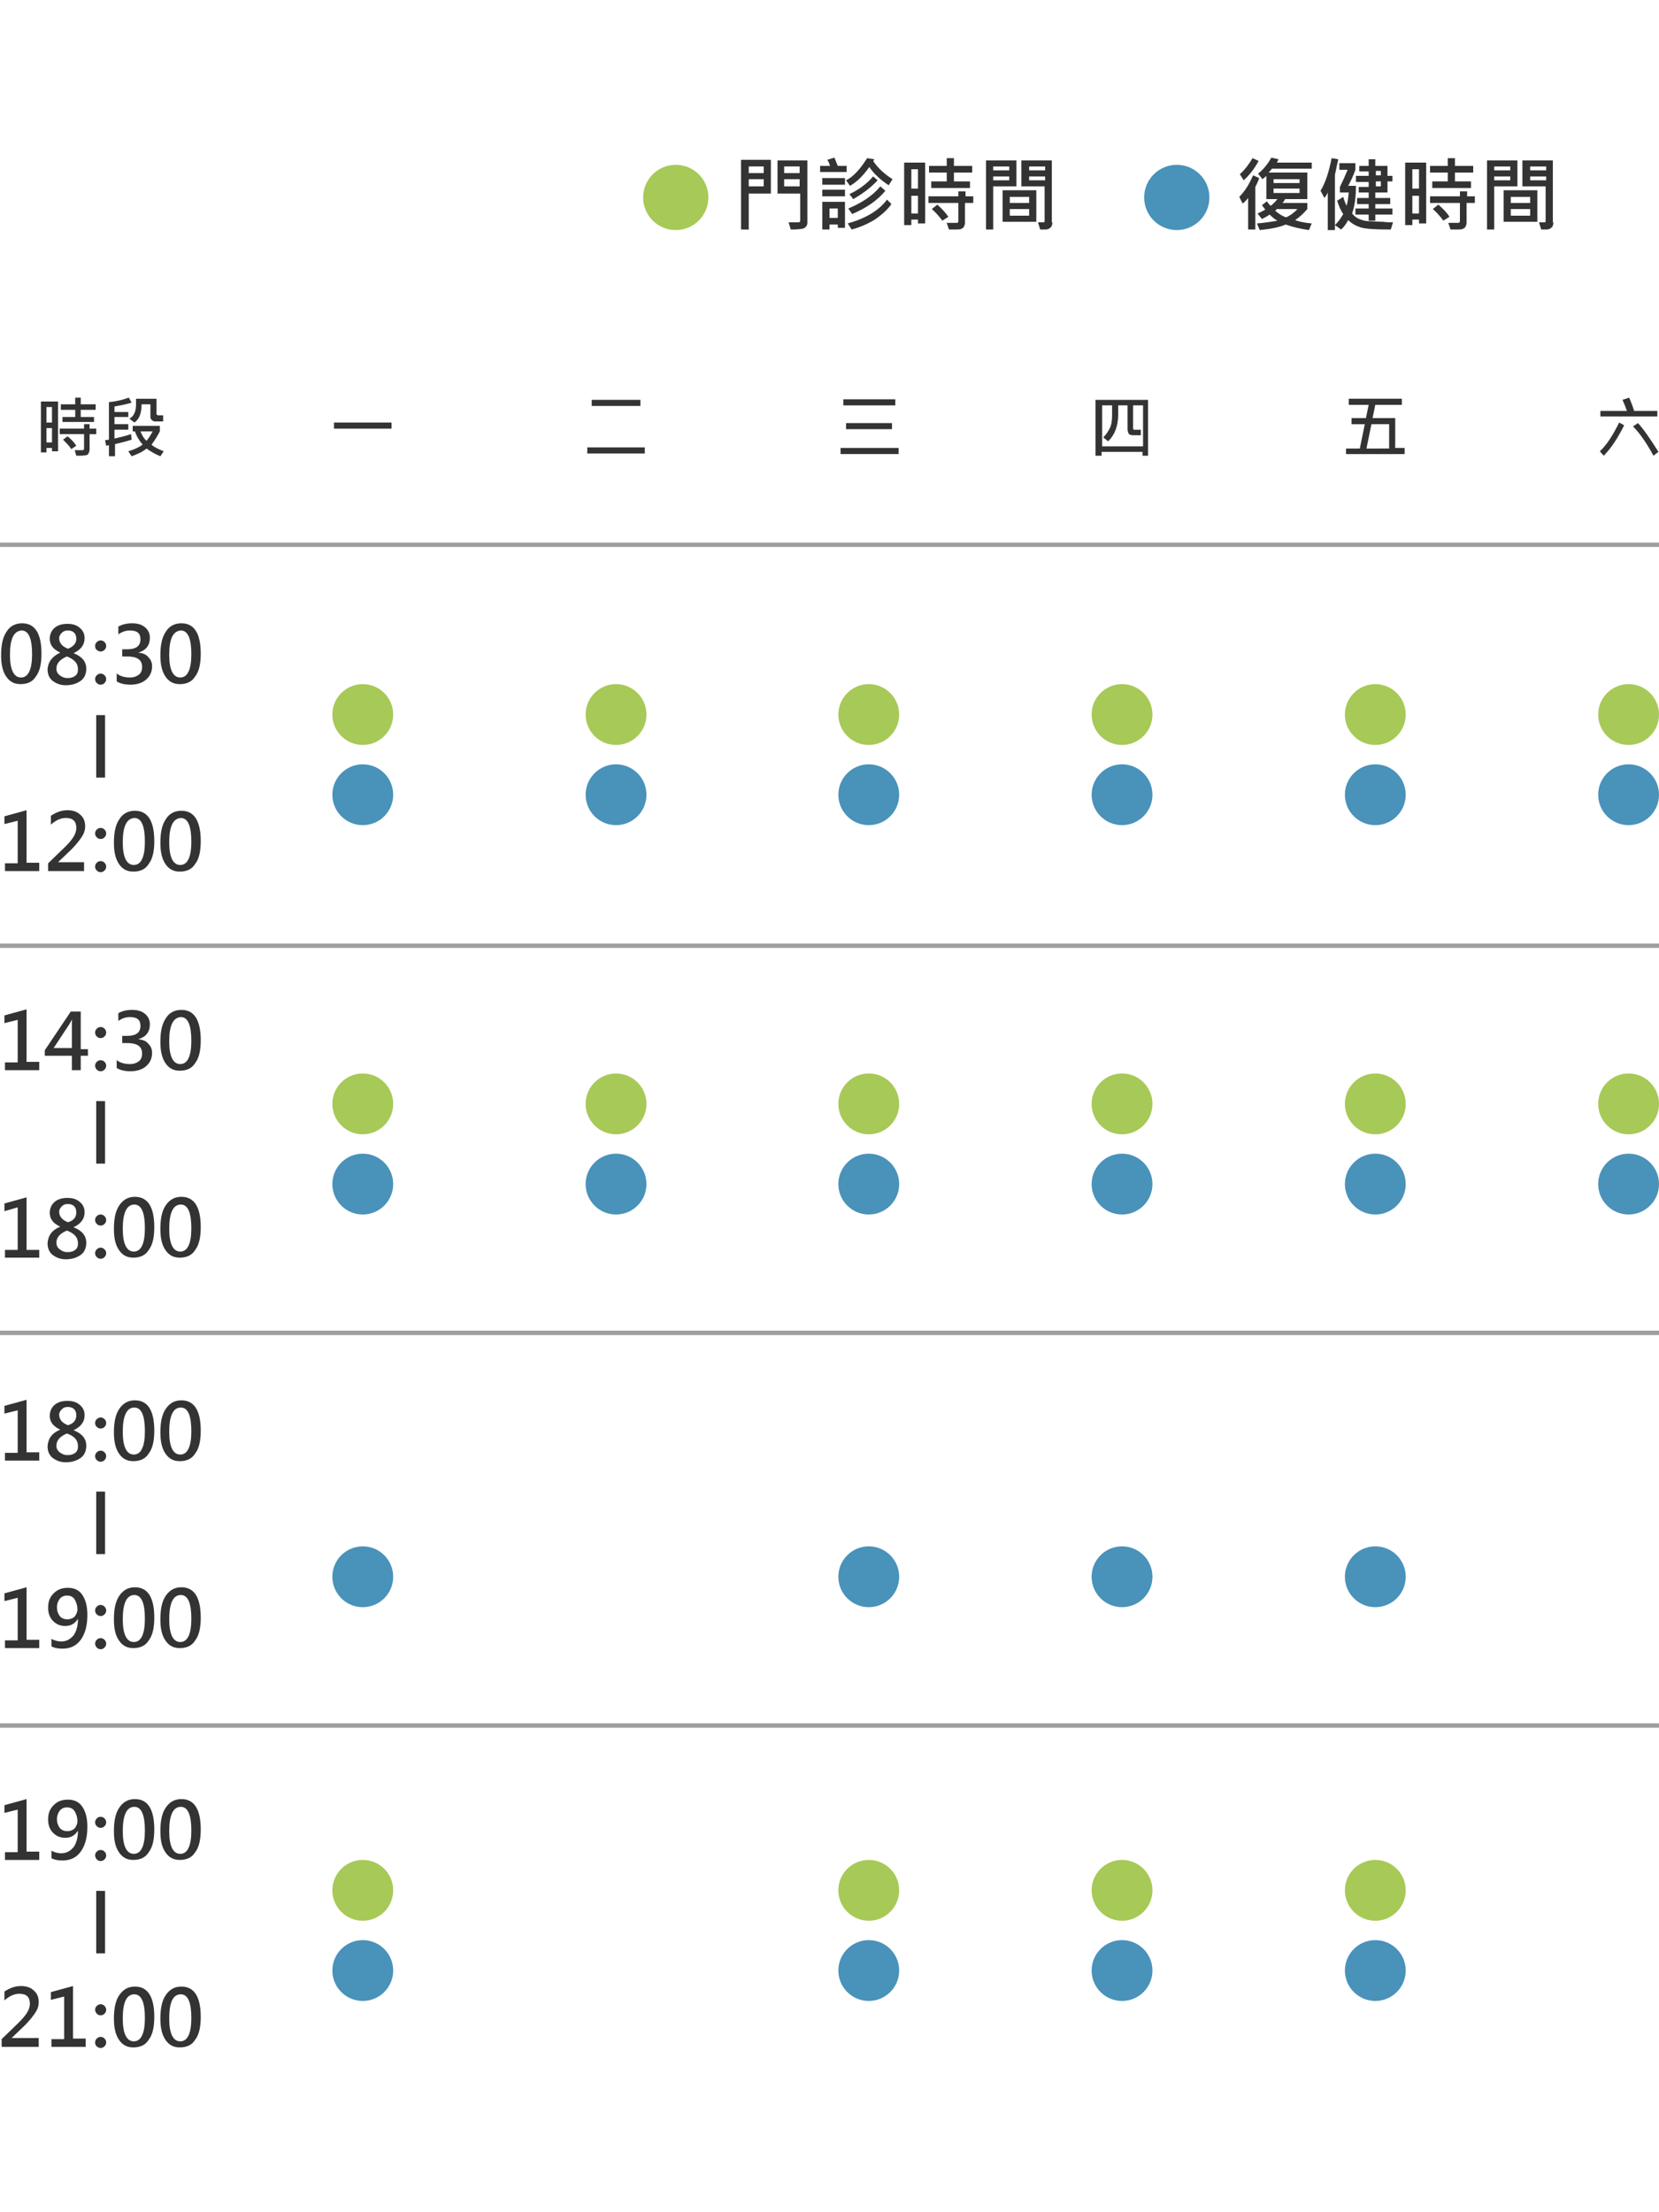 <?xml version="1.0" encoding="utf-8"?>
<!-- Generator: Adobe Illustrator 18.0.0, SVG Export Plug-In . SVG Version: 6.00 Build 0)  -->
<!DOCTYPE svg PUBLIC "-//W3C//DTD SVG 1.1//EN" "http://www.w3.org/Graphics/SVG/1.1/DTD/svg11.dtd">
<svg version="1.1" id="圖層_1" xmlns="http://www.w3.org/2000/svg" xmlns:xlink="http://www.w3.org/1999/xlink" x="0px" y="0px"
	 viewBox="0 0 300 400" enable-background="new 0 0 300 400" xml:space="preserve">
<g>
	
		<line fill="none" stroke="#9E9E9F" stroke-width="0.798" stroke-linecap="round" stroke-linejoin="round" stroke-miterlimit="10" x1="0.1" y1="98.5" x2="299.9" y2="98.5"/>
	
		<line fill="none" stroke="#9E9E9F" stroke-width="0.798" stroke-linecap="round" stroke-linejoin="round" stroke-miterlimit="10" x1="0.1" y1="171" x2="299.9" y2="171"/>
	
		<line fill="none" stroke="#9E9E9F" stroke-width="0.798" stroke-linecap="round" stroke-linejoin="round" stroke-miterlimit="10" x1="0.1" y1="241" x2="299.9" y2="241"/>
	
		<line fill="none" stroke="#9E9E9F" stroke-width="0.798" stroke-linecap="round" stroke-linejoin="round" stroke-miterlimit="10" x1="0.1" y1="312" x2="299.9" y2="312"/>
</g>
<g>
	<g>
		<circle fill="#4992BA" cx="212.8" cy="35.7" r="5.9"/>
		<g>
			<path fill="#333333" d="M227.7,32.2c-0.1,0.3-0.2,0.6-0.4,1l-0.3,0.6v7.7h-1.3v-5.7c-0.4,0.5-0.7,0.8-1,1l-0.6-1.2
				c1-1,1.8-2.3,2.5-3.9L227.7,32.2z M227.6,29.1c-0.8,1.5-1.8,2.7-2.7,3.5l-0.7-1.1c1-0.9,1.7-1.9,2.3-2.9L227.6,29.1z M237.2,40.4
				l-0.5,1.2c-1.4-0.2-2.8-0.5-4.2-1c-1.2,0.5-2.7,0.8-4.7,1l-0.5-1.2c1.3-0.1,2.6-0.3,3.7-0.5c-0.6-0.3-1-0.7-1.4-1.1
				c-0.6,0.4-1,0.6-1.4,0.8l-0.8-1c0.5-0.2,0.9-0.4,1.4-0.7c-0.2-0.3-0.4-0.5-0.6-0.8l0.9-0.7c0.2,0.3,0.4,0.6,0.7,0.8
				c0.4-0.3,0.8-0.7,1.2-1.2H229v-4.2c-0.3,0.3-0.6,0.5-0.7,0.6l-0.8-1c1-0.8,1.8-1.8,2.4-2.9l1.3,0.3c-0.1,0.2-0.2,0.4-0.3,0.6h6.3
				v1.1H230c-0.2,0.3-0.4,0.5-0.6,0.7h7V36h-4c-0.1,0.2-0.3,0.5-0.5,0.7h4.5v1.1c-0.6,0.7-1.3,1.4-2.2,2
				C235,40.1,236,40.3,237.2,40.4z M235,33.1v-0.7h-4.7v0.7H235z M235,34.9v-0.8h-4.7v0.8H235z M234.6,37.8h-3.7
				c-0.1,0.1-0.2,0.2-0.3,0.3c0.7,0.6,1.3,1,2,1.2C233.4,38.9,234.1,38.4,234.6,37.8z"/>
			<path fill="#333333" d="M242,28.8c-0.1,0.6-0.3,1.2-0.4,1.9l-0.2,0.9v10h-1.3v-6.8c-0.1,0.3-0.3,0.6-0.6,1l-0.7-1.3
				c0.9-1.5,1.5-3.4,2-5.9L242,28.8z M251.9,40.2l-0.4,1.3c-2.8,0-4.6-0.1-5.5-0.4s-1.6-0.7-2.2-1.3c-0.4,0.7-0.8,1.3-1.3,1.7
				l-1.1-0.8c0.7-0.7,1.1-1.3,1.5-2c-0.5-0.7-0.8-1.5-1.1-2.4l1.1-0.7c0.2,0.7,0.4,1.2,0.6,1.6c0.2-0.6,0.3-1.4,0.4-2.4h-1.6v-1
				c0.4-0.8,0.9-1.9,1.4-3.1h-1.5v-1.2h2.9v1.2c-0.3,0.8-0.7,1.8-1.3,2.9h1.4c0,1.9-0.2,3.6-0.7,5c0.4,0.5,0.8,0.8,1.3,1
				c0.5,0.2,1.1,0.4,1.8,0.4c0.7,0,1.5,0.1,2.5,0.1C250.7,40.2,251.3,40.2,251.9,40.2z M251.8,32.8h-0.9v2h-2.2v1h2.7v1.1h-2.7v0.8
				h3.1v1.1h-3.1v1.1h-1.2v-1.1h-2.4v-1.1h2.4v-0.8h-2.1v-1.1h2.1v-1h-1.8v-1h1.8v-0.9h-2.3v-1.1h2.3v-0.8h-1.7v-1h1.7v-1.2h1.2v1.2
				h2.2v1.8h0.9V32.8z M249.7,31.7v-0.8h-0.9v0.8H249.7z M249.7,33.7v-0.9h-0.9v0.9H249.7z"/>
			<path fill="#333333" d="M257.9,40.4h-1.3v-0.7h-1.2v1h-1.3V29.4h3.8V40.4z M256.6,34.1v-3.5l-1.2,0v3.5L256.6,34.1z M256.6,38.6
				v-3.2h-1.2v3.2H256.6z M266.6,36.7h-1.4v3.5c0,0.4-0.1,0.6-0.2,0.8c-0.1,0.2-0.3,0.3-0.5,0.4c-0.2,0.1-0.7,0.1-1.3,0.1
				c-0.3,0-0.6,0-0.9,0l-0.4-1.2c0.7,0,1.3,0,1.8,0c0.2,0,0.3-0.1,0.3-0.4v-3.2h-5.4v-1.2h5.4v-0.9h1.3v0.9h1.4V36.7z M266.4,31.2
				h-3.3v1.6h2.9V34h-7v-1.2h2.8v-1.6h-3.2v-1.2h3.2v-1.4h1.3v1.4h3.3V31.2z M262.1,39.2l-1.1,0.7c-0.5-0.7-1.1-1.4-1.9-2.1l1-0.8
				C261,37.8,261.7,38.5,262.1,39.2z"/>
			<path fill="#333333" d="M274.4,33.7h-4.2v7.8h-1.3V29h5.5V33.7z M273.1,30.8v-0.7h-2.9v0.7H273.1z M273.1,32.6v-0.7h-2.9v0.7
				H273.1z M278,40.1h-6.1v-5.7h6.1V40.1z M276.7,36.7v-1.1h-3.5v1.1H276.7z M276.7,39v-1.2h-3.5V39H276.7z M280.9,40.2
				c0,0.4-0.1,0.8-0.4,1c-0.2,0.2-0.5,0.3-0.9,0.3c-0.4,0-0.7,0-0.9,0l-0.4-1.3c0.3,0,0.6,0,0.7,0c0.2,0,0.4,0,0.4,0
				s0.1-0.1,0.1-0.2v-6.3h-4.2V29h5.5V40.2z M279.6,30.8v-0.7h-2.9v0.7H279.6z M279.6,32.6v-0.7h-2.9v0.7H279.6z"/>
		</g>
	</g>
	<g>
		<circle fill="#A7C957" cx="122.2" cy="35.7" r="5.9"/>
		<g>
			<path fill="#333333" d="M139.4,35h-4v6.5H134V28.9h5.4V35z M138.1,31.3v-1.2h-2.7v1.2H138.1z M138.1,33.7v-1.3h-2.7v1.3H138.1z
				 M146,40.3c0,0.4-0.2,0.7-0.5,0.9s-1.1,0.3-2.5,0.3l-0.4-1.3c1,0,1.6,0,1.8,0c0.2,0,0.3-0.1,0.3-0.3V35h-4.1v-6h5.4V40.3z
				 M144.6,31.3v-1.2h-2.8v1.2H144.6z M144.6,33.7v-1.3h-2.8v1.3H144.6z"/>
			<path fill="#333333" d="M153.1,31.1h-4.8V30h1.8c-0.1-0.3-0.2-0.7-0.5-1.1l1.3-0.4c0.1,0.3,0.3,0.8,0.6,1.5h1.6V31.1z
				 M152.8,33.4h-4.1v-1.2h4.1V33.4z M152.8,35.5h-4.1v-1.2h4.1V35.5z M152.8,41.2h-1.3v-0.6H150l0,0.9h-1.3v-5h4.1V41.2z
				 M151.5,39.4v-1.7H150l0,1.7H151.5z M161.4,32.4l-0.7,1.1c-1.5-1-2.7-2.1-3.5-3.3c-1.2,1.7-2.4,2.8-3.5,3.4l-0.7-1
				c1.4-0.7,2.6-2.1,3.8-4l1.3,0.2c0,0.1-0.1,0.2-0.2,0.3C158.6,30.2,159.8,31.4,161.4,32.4z M161.2,36.9c-0.7,1-1.7,1.9-3,2.8
				c-1.3,0.8-2.7,1.4-4.2,1.8l-0.7-1.1c3.2-0.9,5.6-2.3,7.1-4.3L161.2,36.9z M160.1,34.5c-1.4,1.7-3.4,3.1-6,4.2l-0.7-1
				c2.4-1,4.4-2.3,5.8-4L160.1,34.5z M158.7,32.6c-1.1,1.2-2.5,2.3-4.4,3.4l-0.7-0.9c1.5-0.7,3-1.7,4.3-3.2L158.7,32.6z"/>
			<path fill="#333333" d="M167.3,40.4H166v-0.7h-1.2v1h-1.3V29.4h3.8V40.4z M166,34.1v-3.5l-1.2,0v3.5L166,34.1z M166,38.6v-3.2
				h-1.2v3.2H166z M175.9,36.7h-1.4v3.5c0,0.4-0.1,0.6-0.2,0.8c-0.1,0.2-0.3,0.3-0.5,0.4c-0.2,0.1-0.7,0.1-1.3,0.1
				c-0.3,0-0.6,0-0.9,0l-0.4-1.2c0.7,0,1.3,0,1.8,0c0.2,0,0.3-0.1,0.3-0.4v-3.2h-5.4v-1.2h5.4v-0.9h1.3v0.9h1.4V36.7z M175.8,31.2
				h-3.3v1.6h2.9V34h-7v-1.2h2.8v-1.6H168v-1.2h3.2v-1.4h1.3v1.4h3.3V31.2z M171.5,39.2l-1.1,0.7c-0.5-0.7-1.1-1.4-1.9-2.1l1-0.8
				C170.4,37.8,171,38.5,171.5,39.2z"/>
			<path fill="#333333" d="M183.8,33.7h-4.2v7.8h-1.3V29h5.5V33.7z M182.5,30.8v-0.7h-2.9v0.7H182.5z M182.5,32.6v-0.7h-2.9v0.7
				H182.5z M187.4,40.1h-6.1v-5.7h6.1V40.1z M186.1,36.7v-1.1h-3.5v1.1H186.1z M186.1,39v-1.2h-3.5V39H186.1z M190.3,40.2
				c0,0.4-0.1,0.8-0.4,1c-0.2,0.2-0.5,0.3-0.9,0.3c-0.4,0-0.7,0-0.9,0l-0.4-1.3c0.3,0,0.6,0,0.7,0c0.2,0,0.4,0,0.4,0
				s0.1-0.1,0.1-0.2v-6.3h-4.2V29h5.5V40.2z M189,30.8v-0.7h-2.9v0.7H189z M189,32.6v-0.7h-2.9v0.7H189z"/>
		</g>
	</g>
</g>
<g>
	<g>
		<path fill="#333333" d="M116.6,82h-10.4v-1.1h10.4V82z M115.8,73.4H107v-1.1h8.8V73.4z"/>
	</g>
	<g>
		<circle fill="#A7C957" cx="111.4" cy="129.2" r="5.5"/>
		<circle fill="#4992BA" cx="111.4" cy="143.7" r="5.5"/>
	</g>
	<g>
		<circle fill="#A7C957" cx="111.4" cy="199.6" r="5.5"/>
		<circle fill="#4992BA" cx="111.4" cy="214.1" r="5.5"/>
	</g>
	<g>
		<path fill="#333333" d="M293.7,76.9c-1.2,2.4-2.4,4.2-3.7,5.5l-0.7-0.8c1.2-1.1,2.3-2.8,3.5-5.2L293.7,76.9z M299.7,75.3h-10.3v-1
			h4.8c-0.2-0.6-0.5-1.3-0.8-2l1.2-0.4c0.4,0.9,0.7,1.7,0.9,2.4h4.2V75.3z M299.9,81.7l-0.9,0.7c-1.2-2.2-2.4-4-3.7-5.3l0.9-0.6
			C297.3,77.7,298.5,79.5,299.9,81.7z"/>
	</g>
	<g>
		<circle fill="#A7C957" cx="294.5" cy="129.2" r="5.5"/>
		<circle fill="#4992BA" cx="294.5" cy="143.7" r="5.5"/>
	</g>
	<g>
		<circle fill="#A7C957" cx="294.5" cy="199.6" r="5.5"/>
		<circle fill="#4992BA" cx="294.5" cy="214.1" r="5.5"/>
	</g>
	<g>
		<path fill="#333333" d="M70.8,77.5H60.4v-1.1h10.4V77.5z"/>
	</g>
	<g>
		<circle fill="#A7C957" cx="65.6" cy="129.2" r="5.5"/>
		<circle fill="#4992BA" cx="65.6" cy="143.7" r="5.5"/>
	</g>
	<g>
		<circle fill="#A7C957" cx="65.6" cy="199.6" r="5.5"/>
		<circle fill="#4992BA" cx="65.6" cy="214.1" r="5.5"/>
	</g>
	<g>
		<circle fill="#4992BA" cx="65.6" cy="285.1" r="5.5"/>
	</g>
	<g>
		<circle fill="#A7C957" cx="65.6" cy="341.8" r="5.5"/>
		<circle fill="#4992BA" cx="65.6" cy="356.3" r="5.5"/>
	</g>
	<g>
		<path fill="#333333" d="M162.4,82.1H152V81h10.5V82.1z M161.9,73.3h-9.4v-1.1h9.4V73.3z M161.3,77.6H153v-1.1h8.3V77.6z"/>
	</g>
	<g>
		<circle fill="#A7C957" cx="157.1" cy="129.2" r="5.5"/>
		<circle fill="#4992BA" cx="157.1" cy="143.7" r="5.5"/>
	</g>
	<g>
		<circle fill="#A7C957" cx="157.1" cy="199.6" r="5.5"/>
		<circle fill="#4992BA" cx="157.1" cy="214.1" r="5.5"/>
	</g>
	<g>
		<circle fill="#4992BA" cx="157.1" cy="285.1" r="5.5"/>
	</g>
	<g>
		<circle fill="#A7C957" cx="157.1" cy="341.8" r="5.5"/>
		<circle fill="#4992BA" cx="157.1" cy="356.3" r="5.5"/>
	</g>
	<g>
		<path fill="#333333" d="M207.7,82.4h-1.1v-0.7h-7.4v0.7h-1.1V72.3h9.5V82.4z M206.7,80.7v-7.4h-1.8v4.2c0,0.1,0.1,0.2,0.2,0.2h1.2
			v1H205c-0.5,0-0.8-0.1-0.9-0.3s-0.2-0.5-0.2-0.8v-4.3h-1.7V75c0,2-0.6,3.6-1.8,4.8l-0.9-0.7c0.5-0.5,0.9-1.1,1.2-1.7
			s0.4-1.4,0.4-2.4v-1.7h-1.8v7.4H206.7z"/>
	</g>
	<g>
		<circle fill="#A7C957" cx="202.9" cy="129.2" r="5.5"/>
		<circle fill="#4992BA" cx="202.9" cy="143.7" r="5.5"/>
	</g>
	<g>
		<circle fill="#A7C957" cx="202.9" cy="199.6" r="5.5"/>
		<circle fill="#4992BA" cx="202.9" cy="214.1" r="5.5"/>
	</g>
	<g>
		<circle fill="#4992BA" cx="202.9" cy="285.1" r="5.5"/>
	</g>
	<g>
		<circle fill="#A7C957" cx="202.9" cy="341.8" r="5.5"/>
		<circle fill="#4992BA" cx="202.9" cy="356.3" r="5.5"/>
	</g>
	<g>
		<path fill="#333333" d="M253.9,82.1h-10.5v-1h2.5l0.9-4.4h-2.4v-1.1h2.6l0.5-2.4h-3.6v-1.1h9.6v1.1h-4.8l-0.5,2.4h4.1v5.4h1.7
			V82.1z M251.2,81.1v-4.4H248l-0.9,4.4H251.2z"/>
	</g>
	<g>
		<circle fill="#A7C957" cx="248.7" cy="129.2" r="5.5"/>
		<circle fill="#4992BA" cx="248.7" cy="143.7" r="5.5"/>
	</g>
	<g>
		<circle fill="#A7C957" cx="248.7" cy="199.6" r="5.5"/>
		<circle fill="#4992BA" cx="248.7" cy="214.1" r="5.5"/>
	</g>
	<g>
		<circle fill="#4992BA" cx="248.7" cy="285.1" r="5.5"/>
	</g>
	<g>
		<circle fill="#A7C957" cx="248.7" cy="341.8" r="5.5"/>
		<circle fill="#4992BA" cx="248.7" cy="356.3" r="5.5"/>
	</g>
	<g>
		<g>
			<path fill="#333333" d="M10.4,81.6h-1V81h-1v0.8h-1v-9.2h3.1V81.6z M9.4,76.4v-2.8l-1,0v2.8L9.4,76.4z M9.4,80v-2.6h-1V80H9.4z
				 M17.4,78.5h-1.2v2.8c0,0.3-0.1,0.5-0.2,0.7s-0.3,0.3-0.4,0.3s-0.5,0.1-1.1,0.1c-0.3,0-0.5,0-0.7,0l-0.3-1c0.6,0,1,0,1.4,0
				c0.2,0,0.3-0.1,0.3-0.3v-2.6h-4.4v-1h4.4v-0.8h1v0.8h1.2V78.5z M17.3,74.1h-2.7v1.3H17v0.9h-5.7v-0.9h2.3v-1.3H11v-1h2.6v-1.2h1
				v1.2h2.7V74.1z M13.8,80.6l-0.9,0.6c-0.4-0.6-0.9-1.1-1.5-1.7l0.8-0.6C12.9,79.4,13.4,80,13.8,80.6z"/>
			<path fill="#333333" d="M23.8,72.8c-0.9,0.3-2,0.5-3.1,0.7v1h2.5l0,0.9h-2.5v1.3h2.5v1h-2.5v1.6c0.8-0.2,1.8-0.4,3-0.8l0.1,1
				c-1.2,0.4-2.2,0.6-3,0.8v2.2h-1.1v-2l-0.5,0.1l-0.2-1l0.7-0.1v-6.8c1.3-0.1,2.5-0.4,3.6-0.8L23.8,72.8z M29.6,81.6L29,82.5
				c-1-0.4-1.8-0.9-2.5-1.4c-0.7,0.6-1.6,1-2.7,1.4l-0.6-0.9c1-0.3,1.9-0.7,2.6-1.2c-0.6-0.7-1.1-1.5-1.4-2.4h-0.4v-1h4.9v1
				c-0.4,0.8-0.9,1.6-1.5,2.4C27.8,80.8,28.6,81.2,29.6,81.6z M29.4,76.2H28c-0.2,0-0.4-0.1-0.6-0.3s-0.2-0.4-0.2-0.6v-2.2h-1.6
				c0,1.6-0.4,2.7-1.3,3.3l-0.9-0.7c0.8-0.4,1.2-1.3,1.2-2.6v-1h3.7v2.8c0,0,0,0.1,0.1,0.1s0.1,0.1,0.1,0.1h1V76.2z M27.6,78h-2.2
				c0.3,0.7,0.6,1.3,1.1,1.7C26.9,79.2,27.3,78.6,27.6,78z"/>
		</g>
	</g>
	<g>
		<path fill="#333333" d="M0.2,118.5c0-1.9,0.3-3.3,1-4.3c0.6-1,1.6-1.5,2.8-1.5c2.3,0,3.5,1.8,3.5,5.5c0,1.8-0.3,3.2-1,4.1
			c-0.6,1-1.6,1.4-2.8,1.4c-1.2,0-2-0.5-2.6-1.4S0.2,120.2,0.2,118.5z M1.8,118.4c0,2.7,0.7,4.1,2,4.1c1.3,0,2-1.4,2-4.2
			c0-2.8-0.6-4.3-1.9-4.3C2.5,114.1,1.8,115.5,1.8,118.4z"/>
		<path fill="#333333" d="M10.9,118c-1.3-0.6-1.9-1.4-1.9-2.5c0-0.8,0.3-1.5,0.9-2c0.6-0.5,1.4-0.7,2.3-0.7c0.9,0,1.6,0.2,2.2,0.7
			c0.6,0.5,0.9,1.1,0.9,1.9c0,1.2-0.7,2.1-2,2.7v0c1.5,0.6,2.3,1.5,2.3,2.8c0,0.9-0.3,1.7-1,2.2c-0.7,0.5-1.6,0.8-2.7,0.8
			c-1,0-1.7-0.3-2.4-0.8c-0.6-0.5-0.9-1.2-0.9-2.1C8.7,119.7,9.4,118.7,10.9,118L10.9,118z M12.1,118.7c-1.2,0.5-1.9,1.2-1.9,2.2
			c0,0.5,0.2,0.9,0.6,1.2c0.4,0.3,0.8,0.5,1.4,0.5c0.6,0,1-0.1,1.4-0.4c0.4-0.3,0.5-0.7,0.5-1.2C14.1,119.9,13.4,119.2,12.1,118.7z
			 M13.8,115.5c0-0.4-0.1-0.8-0.4-1.1c-0.3-0.3-0.7-0.4-1.1-0.4c-0.5,0-0.8,0.1-1.1,0.4c-0.3,0.3-0.5,0.6-0.5,1
			c0,0.8,0.5,1.5,1.6,1.9C13.3,116.9,13.8,116.3,13.8,115.5z"/>
		<path fill="#333333" d="M17.2,116.8c0-0.3,0.1-0.5,0.3-0.7c0.2-0.2,0.4-0.3,0.7-0.3c0.3,0,0.5,0.1,0.7,0.3
			c0.2,0.2,0.3,0.4,0.3,0.7c0,0.3-0.1,0.5-0.3,0.7c-0.2,0.2-0.4,0.3-0.7,0.3c-0.3,0-0.5-0.1-0.7-0.3
			C17.3,117.4,17.2,117.1,17.2,116.8z M17.2,122.8c0-0.3,0.1-0.5,0.3-0.7s0.4-0.3,0.7-0.3c0.3,0,0.5,0.1,0.7,0.3s0.3,0.4,0.3,0.7
			c0,0.3-0.1,0.5-0.3,0.7c-0.2,0.2-0.4,0.3-0.7,0.3c-0.3,0-0.5-0.1-0.7-0.3C17.3,123.3,17.2,123.1,17.2,122.8z"/>
		<path fill="#333333" d="M21,121.7c0.7,0.6,1.6,0.8,2.5,0.8c0.7,0,1.2-0.2,1.6-0.5c0.4-0.3,0.6-0.8,0.6-1.4c0-1.3-0.9-1.9-2.7-1.9
			h-0.9v-1.3h0.9c1.6,0,2.4-0.6,2.4-1.8c0-1.1-0.6-1.6-1.9-1.6c-0.7,0-1.4,0.2-2.1,0.7v-1.4c0.7-0.4,1.5-0.6,2.5-0.6
			c0.9,0,1.7,0.2,2.3,0.7c0.6,0.5,0.9,1.1,0.9,1.9c0,1.4-0.7,2.3-2.1,2.7v0c0.8,0.1,1.4,0.3,1.8,0.8c0.5,0.5,0.7,1,0.7,1.7
			c0,1-0.4,1.8-1.1,2.4c-0.7,0.6-1.7,0.9-2.8,0.9c-1,0-1.9-0.2-2.5-0.6V121.7z"/>
		<path fill="#333333" d="M29,118.5c0-1.9,0.3-3.3,1-4.3c0.6-1,1.6-1.5,2.8-1.5c2.3,0,3.5,1.8,3.5,5.5c0,1.8-0.3,3.2-1,4.1
			c-0.6,1-1.6,1.4-2.8,1.4c-1.2,0-2-0.5-2.6-1.4S29,120.2,29,118.5z M30.6,118.4c0,2.7,0.7,4.1,2,4.1c1.3,0,2-1.4,2-4.2
			c0-2.8-0.6-4.3-1.9-4.3C31.3,114.1,30.6,115.5,30.6,118.4z"/>
		<path fill="#333333" d="M17.4,140.6v-11.3H19v11.3H17.4z"/>
		<path fill="#333333" d="M7.1,157.5H0.9v-1.4h2.3v-7.7l-2.4,0.6v-1.4l4-1.1v9.5h2.3V157.5z"/>
		<path fill="#333333" d="M15.4,157.5H8.7v-1.4l3.1-3c0.7-0.7,1.2-1.3,1.5-1.8s0.5-1,0.5-1.6c0-1.2-0.6-1.8-1.9-1.8
			c-0.9,0-1.8,0.4-2.7,1.2v-1.6c0.9-0.6,1.9-1,3-1c1,0,1.8,0.3,2.3,0.8c0.6,0.5,0.9,1.2,0.9,2.1c0,0.7-0.2,1.3-0.6,1.9
			s-1,1.4-1.9,2.3l-2.4,2.3v0h4.7V157.5z"/>
		<path fill="#333333" d="M17.2,150.7c0-0.3,0.1-0.5,0.3-0.7c0.2-0.2,0.4-0.3,0.7-0.3c0.3,0,0.5,0.1,0.7,0.3
			c0.2,0.2,0.3,0.4,0.3,0.7c0,0.3-0.1,0.5-0.3,0.7c-0.2,0.2-0.4,0.3-0.7,0.3c-0.3,0-0.5-0.1-0.7-0.3C17.3,151.2,17.2,151,17.2,150.7
			z M17.2,156.7c0-0.3,0.1-0.5,0.3-0.7s0.4-0.3,0.7-0.3c0.3,0,0.5,0.1,0.7,0.3s0.3,0.4,0.3,0.7c0,0.3-0.1,0.5-0.3,0.7
			c-0.2,0.2-0.4,0.3-0.7,0.3c-0.3,0-0.5-0.1-0.7-0.3C17.3,157.2,17.2,157,17.2,156.7z"/>
		<path fill="#333333" d="M20.6,152.4c0-1.9,0.3-3.3,1-4.3c0.6-1,1.6-1.5,2.8-1.5c2.3,0,3.5,1.8,3.5,5.5c0,1.8-0.3,3.2-1,4.1
			c-0.6,1-1.6,1.4-2.8,1.4c-1.2,0-2-0.5-2.6-1.4S20.6,154.1,20.6,152.4z M22.2,152.3c0,2.7,0.7,4.1,2,4.1c1.3,0,2-1.4,2-4.2
			c0-2.8-0.6-4.3-1.9-4.3C22.9,148,22.2,149.4,22.2,152.3z"/>
		<path fill="#333333" d="M29,152.4c0-1.9,0.3-3.3,1-4.3c0.6-1,1.6-1.5,2.8-1.5c2.3,0,3.5,1.8,3.5,5.5c0,1.8-0.3,3.2-1,4.1
			c-0.6,1-1.6,1.4-2.8,1.4c-1.2,0-2-0.5-2.6-1.4S29,154.1,29,152.4z M30.6,152.3c0,2.7,0.7,4.1,2,4.1c1.3,0,2-1.4,2-4.2
			c0-2.8-0.6-4.3-1.9-4.3C31.3,148,30.6,149.4,30.6,152.3z"/>
	</g>
	<g>
		<g>
			<path fill="#333333" d="M7.1,193.5H0.9v-1.4h2.3v-7.7l-2.4,0.6v-1.4l4-1.1v9.5h2.3V193.5z"/>
			<path fill="#333333" d="M15.9,190.9h-1.3v2.6H13v-2.6H8.1v-1l4.7-7h1.8v6.8h1.3V190.9z M13,189.6v-4.2c0-0.3,0-0.7,0-1.1h0
				c-0.1,0.3-0.3,0.6-0.4,0.8l-2.9,4.4H13z"/>
			<path fill="#333333" d="M17.2,186.7c0-0.3,0.1-0.5,0.3-0.7c0.2-0.2,0.4-0.3,0.7-0.3c0.3,0,0.5,0.1,0.7,0.3
				c0.2,0.2,0.3,0.4,0.3,0.7c0,0.3-0.1,0.5-0.3,0.7c-0.2,0.2-0.4,0.3-0.7,0.3c-0.3,0-0.5-0.1-0.7-0.3
				C17.3,187.2,17.2,187,17.2,186.7z M17.2,192.7c0-0.3,0.1-0.5,0.3-0.7s0.4-0.3,0.7-0.3c0.3,0,0.5,0.1,0.7,0.3s0.3,0.4,0.3,0.7
				c0,0.3-0.1,0.5-0.3,0.7c-0.2,0.2-0.4,0.3-0.7,0.3c-0.3,0-0.5-0.1-0.7-0.3C17.3,193.2,17.2,193,17.2,192.7z"/>
			<path fill="#333333" d="M21,191.6c0.7,0.6,1.6,0.8,2.5,0.8c0.7,0,1.2-0.2,1.6-0.5c0.4-0.3,0.6-0.8,0.6-1.4c0-1.3-0.9-1.9-2.7-1.9
				h-0.9v-1.3h0.9c1.6,0,2.4-0.6,2.4-1.8c0-1.1-0.6-1.6-1.9-1.6c-0.7,0-1.4,0.2-2.1,0.7v-1.4c0.7-0.4,1.5-0.6,2.5-0.6
				c0.9,0,1.7,0.2,2.3,0.7c0.6,0.5,0.9,1.1,0.9,1.9c0,1.4-0.7,2.3-2.1,2.7v0c0.8,0.1,1.4,0.3,1.8,0.8c0.5,0.5,0.7,1,0.7,1.7
				c0,1-0.4,1.8-1.1,2.4c-0.7,0.6-1.7,0.9-2.8,0.9c-1,0-1.9-0.2-2.5-0.6V191.6z"/>
			<path fill="#333333" d="M29,188.4c0-1.9,0.3-3.3,1-4.3c0.6-1,1.6-1.5,2.8-1.5c2.3,0,3.5,1.8,3.5,5.5c0,1.8-0.3,3.2-1,4.1
				c-0.6,1-1.6,1.4-2.8,1.4c-1.2,0-2-0.5-2.6-1.4S29,190.1,29,188.4z M30.6,188.3c0,2.7,0.7,4.1,2,4.1c1.3,0,2-1.4,2-4.2
				c0-2.8-0.6-4.3-1.9-4.3C31.3,184,30.6,185.4,30.6,188.3z"/>
			<path fill="#333333" d="M17.4,210.4v-11.3H19v11.3H17.4z"/>
			<path fill="#333333" d="M7.1,227.4H0.9V226h2.3v-7.7L0.8,219v-1.4l4-1.1v9.5h2.3V227.4z"/>
			<path fill="#333333" d="M10.9,221.8c-1.3-0.6-1.9-1.4-1.9-2.5c0-0.8,0.3-1.5,0.9-2c0.6-0.5,1.4-0.7,2.3-0.7
				c0.9,0,1.6,0.2,2.2,0.7s0.9,1.1,0.9,1.9c0,1.2-0.7,2.1-2,2.7v0c1.5,0.6,2.3,1.5,2.3,2.8c0,0.9-0.3,1.7-1,2.2
				c-0.7,0.5-1.6,0.8-2.7,0.8c-1,0-1.7-0.3-2.4-0.8c-0.6-0.5-0.9-1.2-0.9-2.1C8.7,223.4,9.4,222.4,10.9,221.8L10.9,221.8z
				 M12.1,222.5c-1.2,0.5-1.9,1.2-1.9,2.2c0,0.5,0.2,0.9,0.6,1.2c0.4,0.3,0.8,0.5,1.4,0.5c0.6,0,1-0.1,1.4-0.4s0.5-0.7,0.5-1.2
				C14.1,223.7,13.4,223,12.1,222.5z M13.8,219.2c0-0.4-0.1-0.8-0.4-1.1c-0.3-0.3-0.7-0.4-1.1-0.4c-0.5,0-0.8,0.1-1.1,0.4
				s-0.5,0.6-0.5,1c0,0.8,0.5,1.5,1.6,1.9C13.3,220.7,13.8,220.1,13.8,219.2z"/>
			<path fill="#333333" d="M17.2,220.6c0-0.3,0.1-0.5,0.3-0.7c0.2-0.2,0.4-0.3,0.7-0.3c0.3,0,0.5,0.1,0.7,0.3s0.3,0.4,0.3,0.7
				c0,0.3-0.1,0.5-0.3,0.7c-0.2,0.2-0.4,0.3-0.7,0.3c-0.3,0-0.5-0.1-0.7-0.3C17.3,221.1,17.2,220.9,17.2,220.6z M17.2,226.6
				c0-0.3,0.1-0.5,0.3-0.7c0.2-0.2,0.4-0.3,0.7-0.3c0.3,0,0.5,0.1,0.7,0.3s0.3,0.4,0.3,0.7c0,0.3-0.1,0.5-0.3,0.7
				c-0.2,0.2-0.4,0.3-0.7,0.3c-0.3,0-0.5-0.1-0.7-0.3C17.3,227.1,17.2,226.9,17.2,226.6z"/>
			<path fill="#333333" d="M20.6,222.2c0-1.9,0.3-3.3,1-4.3s1.6-1.5,2.8-1.5c2.3,0,3.5,1.8,3.5,5.5c0,1.8-0.3,3.2-1,4.1
				c-0.6,1-1.6,1.4-2.8,1.4c-1.2,0-2-0.5-2.6-1.4S20.6,224,20.6,222.2z M22.2,222.2c0,2.7,0.7,4.1,2,4.1c1.3,0,2-1.4,2-4.2
				c0-2.8-0.6-4.3-1.9-4.3C22.9,217.8,22.2,219.3,22.2,222.2z"/>
			<path fill="#333333" d="M29,222.2c0-1.9,0.3-3.3,1-4.3s1.6-1.5,2.8-1.5c2.3,0,3.5,1.8,3.5,5.5c0,1.8-0.3,3.2-1,4.1
				c-0.6,1-1.6,1.4-2.8,1.4c-1.2,0-2-0.5-2.6-1.4S29,224,29,222.2z M30.6,222.2c0,2.7,0.7,4.1,2,4.1c1.3,0,2-1.4,2-4.2
				c0-2.8-0.6-4.3-1.9-4.3C31.3,217.8,30.6,219.3,30.6,222.2z"/>
		</g>
	</g>
	<g>
		<g>
			<path fill="#333333" d="M7.2,264.1H0.9v-1.4h2.3V255l-2.4,0.6v-1.4l4-1.1v9.5h2.3V264.1z"/>
			<path fill="#333333" d="M10.9,258.5c-1.3-0.6-1.9-1.4-1.9-2.5c0-0.8,0.3-1.5,0.9-2c0.6-0.5,1.4-0.7,2.3-0.7
				c0.9,0,1.6,0.2,2.2,0.7s0.9,1.1,0.9,1.9c0,1.2-0.7,2.1-2,2.7v0c1.5,0.6,2.3,1.5,2.3,2.8c0,0.9-0.3,1.7-1,2.2
				c-0.7,0.5-1.6,0.8-2.7,0.8c-1,0-1.7-0.3-2.4-0.8c-0.6-0.5-0.9-1.2-0.9-2.1C8.7,260.1,9.4,259.1,10.9,258.5L10.9,258.5z
				 M12.1,259.2c-1.2,0.5-1.9,1.2-1.9,2.2c0,0.5,0.2,0.9,0.6,1.2c0.4,0.3,0.8,0.5,1.4,0.5c0.6,0,1-0.1,1.4-0.4s0.5-0.7,0.5-1.2
				C14.1,260.4,13.5,259.7,12.1,259.2z M13.8,255.9c0-0.4-0.1-0.8-0.4-1.1c-0.3-0.3-0.7-0.4-1.1-0.4c-0.5,0-0.8,0.1-1.1,0.4
				s-0.5,0.6-0.5,1c0,0.8,0.5,1.5,1.6,1.9C13.3,257.4,13.8,256.8,13.8,255.9z"/>
			<path fill="#333333" d="M17.2,257.3c0-0.3,0.1-0.5,0.3-0.7c0.2-0.2,0.4-0.3,0.7-0.3c0.3,0,0.5,0.1,0.7,0.3s0.3,0.4,0.3,0.7
				c0,0.3-0.1,0.5-0.3,0.7c-0.2,0.2-0.4,0.3-0.7,0.3c-0.3,0-0.5-0.1-0.7-0.3C17.3,257.8,17.2,257.6,17.2,257.3z M17.2,263.3
				c0-0.3,0.1-0.5,0.3-0.7c0.2-0.2,0.4-0.3,0.7-0.3c0.3,0,0.5,0.1,0.7,0.3s0.3,0.4,0.3,0.7c0,0.3-0.1,0.5-0.3,0.7
				c-0.2,0.2-0.4,0.3-0.7,0.3c-0.3,0-0.5-0.1-0.7-0.3C17.3,263.8,17.2,263.6,17.2,263.3z"/>
			<path fill="#333333" d="M20.6,259c0-1.9,0.3-3.3,1-4.3s1.6-1.5,2.8-1.5c2.3,0,3.5,1.8,3.5,5.5c0,1.8-0.3,3.2-1,4.1
				c-0.6,1-1.6,1.4-2.8,1.4c-1.2,0-2-0.5-2.6-1.4S20.6,260.7,20.6,259z M22.2,258.9c0,2.7,0.7,4.1,2,4.1c1.3,0,2-1.4,2-4.2
				c0-2.8-0.6-4.3-1.9-4.3C22.9,254.5,22.2,256,22.2,258.9z"/>
			<path fill="#333333" d="M29,259c0-1.9,0.3-3.3,1-4.3s1.6-1.5,2.8-1.5c2.3,0,3.5,1.8,3.5,5.5c0,1.8-0.3,3.2-1,4.1
				c-0.6,1-1.6,1.4-2.8,1.4c-1.2,0-2-0.5-2.6-1.4S29,260.7,29,259z M30.6,258.9c0,2.7,0.7,4.1,2,4.1c1.3,0,2-1.4,2-4.2
				c0-2.8-0.6-4.3-1.9-4.3C31.3,254.5,30.6,256,30.6,258.9z"/>
			<path fill="#333333" d="M17.4,281v-11.3H19V281H17.4z"/>
			<path fill="#333333" d="M7.2,298H0.9v-1.4h2.3v-7.7l-2.4,0.6v-1.4l4-1.1v9.5h2.3V298z"/>
			<path fill="#333333" d="M9.2,296.3c0.6,0.3,1.2,0.5,1.9,0.5c0.9,0,1.6-0.4,2.2-1.1c0.5-0.7,0.8-1.7,0.8-3c0,0,0,0,0,0
				c-0.5,0.8-1.2,1.3-2.3,1.3c-0.9,0-1.6-0.3-2.2-0.9c-0.6-0.6-0.9-1.4-0.9-2.4c0-1.1,0.3-1.9,1-2.6c0.7-0.7,1.5-1,2.6-1
				c1.1,0,2,0.4,2.6,1.3c0.6,0.9,0.9,2.1,0.9,3.6c0,1.9-0.4,3.4-1.2,4.5c-0.8,1.1-1.9,1.6-3.3,1.6c-0.8,0-1.4-0.1-2-0.4V296.3z
				 M10.3,290.6c0,0.7,0.2,1.2,0.5,1.6c0.3,0.4,0.8,0.6,1.4,0.6c0.5,0,1-0.2,1.3-0.5c0.3-0.4,0.5-0.8,0.5-1.3c0-0.7-0.2-1.3-0.5-1.8
				s-0.8-0.7-1.4-0.7c-0.5,0-1,0.2-1.3,0.6S10.3,290,10.3,290.6z"/>
			<path fill="#333333" d="M17.2,291.2c0-0.3,0.1-0.5,0.3-0.7c0.2-0.2,0.4-0.3,0.7-0.3c0.3,0,0.5,0.1,0.7,0.3s0.3,0.4,0.3,0.7
				c0,0.3-0.1,0.5-0.3,0.7c-0.2,0.2-0.4,0.3-0.7,0.3c-0.3,0-0.5-0.1-0.7-0.3C17.3,291.7,17.2,291.5,17.2,291.2z M17.2,297.2
				c0-0.3,0.1-0.5,0.3-0.7c0.2-0.2,0.4-0.3,0.7-0.3c0.3,0,0.5,0.1,0.7,0.3s0.3,0.4,0.3,0.7c0,0.3-0.1,0.5-0.3,0.7
				c-0.2,0.2-0.4,0.3-0.7,0.3c-0.3,0-0.5-0.1-0.7-0.3C17.3,297.7,17.2,297.4,17.2,297.2z"/>
			<path fill="#333333" d="M20.6,292.8c0-1.9,0.3-3.3,1-4.3s1.6-1.5,2.8-1.5c2.3,0,3.5,1.8,3.5,5.5c0,1.8-0.3,3.2-1,4.1
				c-0.6,1-1.6,1.4-2.8,1.4c-1.2,0-2-0.5-2.6-1.4S20.6,294.6,20.6,292.8z M22.2,292.8c0,2.7,0.7,4.1,2,4.1c1.3,0,2-1.4,2-4.2
				c0-2.8-0.6-4.3-1.9-4.3C22.9,288.4,22.2,289.9,22.2,292.8z"/>
			<path fill="#333333" d="M29,292.8c0-1.9,0.3-3.3,1-4.3s1.6-1.5,2.8-1.5c2.3,0,3.5,1.8,3.5,5.5c0,1.8-0.3,3.2-1,4.1
				c-0.6,1-1.6,1.4-2.8,1.4c-1.2,0-2-0.5-2.6-1.4S29,294.6,29,292.8z M30.6,292.8c0,2.7,0.7,4.1,2,4.1c1.3,0,2-1.4,2-4.2
				c0-2.8-0.6-4.3-1.9-4.3C31.3,288.4,30.6,289.9,30.6,292.8z"/>
		</g>
	</g>
	<g>
		<g>
			<path fill="#333333" d="M7.1,336.3H0.9v-1.4h2.3v-7.7l-2.4,0.6v-1.4l4-1.1v9.5h2.3V336.3z"/>
			<path fill="#333333" d="M9.2,334.6c0.6,0.3,1.2,0.5,1.9,0.5c0.9,0,1.6-0.4,2.2-1.1c0.5-0.7,0.8-1.7,0.8-3c0,0,0,0,0,0
				c-0.5,0.8-1.2,1.3-2.3,1.3c-0.9,0-1.6-0.3-2.2-0.9c-0.6-0.6-0.9-1.4-0.9-2.4c0-1.1,0.3-1.9,1-2.6c0.7-0.7,1.5-1,2.6-1
				c1.1,0,2,0.4,2.6,1.3c0.6,0.9,0.9,2.1,0.9,3.6c0,1.9-0.4,3.4-1.2,4.5c-0.8,1.1-1.9,1.6-3.3,1.6c-0.8,0-1.4-0.1-2-0.4V334.6z
				 M10.3,328.9c0,0.7,0.2,1.2,0.5,1.6c0.3,0.4,0.8,0.6,1.4,0.6c0.5,0,1-0.2,1.3-0.5c0.3-0.4,0.5-0.8,0.5-1.3c0-0.7-0.2-1.3-0.5-1.8
				s-0.8-0.7-1.4-0.7c-0.5,0-1,0.2-1.3,0.6S10.3,328.3,10.3,328.9z"/>
			<path fill="#333333" d="M17.2,329.5c0-0.3,0.1-0.5,0.3-0.7c0.2-0.2,0.4-0.3,0.7-0.3c0.3,0,0.5,0.1,0.7,0.3s0.3,0.4,0.3,0.7
				c0,0.3-0.1,0.5-0.3,0.7c-0.2,0.2-0.4,0.3-0.7,0.3c-0.3,0-0.5-0.1-0.7-0.3C17.3,330,17.2,329.8,17.2,329.5z M17.2,335.5
				c0-0.3,0.1-0.5,0.3-0.7c0.2-0.2,0.4-0.3,0.7-0.3c0.3,0,0.5,0.1,0.7,0.3s0.3,0.4,0.3,0.7c0,0.3-0.1,0.5-0.3,0.7
				c-0.2,0.2-0.4,0.3-0.7,0.3c-0.3,0-0.5-0.1-0.7-0.3C17.3,336,17.2,335.7,17.2,335.5z"/>
			<path fill="#333333" d="M20.6,331.1c0-1.9,0.3-3.3,1-4.3s1.6-1.5,2.8-1.5c2.3,0,3.5,1.8,3.5,5.5c0,1.8-0.3,3.2-1,4.1
				c-0.6,1-1.6,1.4-2.8,1.4c-1.2,0-2-0.5-2.6-1.4S20.6,332.9,20.6,331.1z M22.2,331.1c0,2.7,0.7,4.1,2,4.1c1.3,0,2-1.4,2-4.2
				c0-2.8-0.6-4.3-1.9-4.3C22.9,326.7,22.2,328.2,22.2,331.1z"/>
			<path fill="#333333" d="M29,331.1c0-1.9,0.3-3.3,1-4.3s1.6-1.5,2.8-1.5c2.3,0,3.5,1.8,3.5,5.5c0,1.8-0.3,3.2-1,4.1
				c-0.6,1-1.6,1.4-2.8,1.4c-1.2,0-2-0.5-2.6-1.4S29,332.9,29,331.1z M30.6,331.1c0,2.7,0.7,4.1,2,4.1c1.3,0,2-1.4,2-4.2
				c0-2.8-0.6-4.3-1.9-4.3C31.3,326.7,30.6,328.2,30.6,331.1z"/>
			<path fill="#333333" d="M17.4,353.2v-11.3H19v11.3H17.4z"/>
			<path fill="#333333" d="M7,370.1H0.3v-1.4l3.1-3c0.7-0.7,1.2-1.3,1.5-1.8c0.3-0.5,0.5-1,0.5-1.6c0-1.2-0.6-1.8-1.9-1.8
				c-0.9,0-1.8,0.4-2.7,1.2v-1.6c0.9-0.6,1.9-1,3-1c1,0,1.8,0.3,2.3,0.8c0.6,0.5,0.9,1.2,0.9,2.1c0,0.7-0.2,1.3-0.6,1.9
				s-1,1.4-1.9,2.3l-2.4,2.3v0H7V370.1z"/>
			<path fill="#333333" d="M15.6,370.1H9.3v-1.4h2.3v-7.7l-2.4,0.6v-1.4l4-1.1v9.5h2.3V370.1z"/>
			<path fill="#333333" d="M17.2,363.4c0-0.3,0.1-0.5,0.3-0.7c0.2-0.2,0.4-0.3,0.7-0.3c0.3,0,0.5,0.1,0.7,0.3s0.3,0.4,0.3,0.7
				c0,0.3-0.1,0.5-0.3,0.7c-0.2,0.2-0.4,0.3-0.7,0.3c-0.3,0-0.5-0.1-0.7-0.3C17.3,363.9,17.2,363.6,17.2,363.4z M17.2,369.3
				c0-0.3,0.1-0.5,0.3-0.7c0.2-0.2,0.4-0.3,0.7-0.3c0.3,0,0.5,0.1,0.7,0.3s0.3,0.4,0.3,0.7c0,0.3-0.1,0.5-0.3,0.7
				c-0.2,0.2-0.4,0.3-0.7,0.3c-0.3,0-0.5-0.1-0.7-0.3C17.3,369.9,17.2,369.6,17.2,369.3z"/>
			<path fill="#333333" d="M20.6,365c0-1.9,0.3-3.3,1-4.3s1.6-1.5,2.8-1.5c2.3,0,3.5,1.8,3.5,5.5c0,1.8-0.3,3.2-1,4.1
				c-0.6,1-1.6,1.4-2.8,1.4c-1.2,0-2-0.5-2.6-1.4S20.6,366.7,20.6,365z M22.2,365c0,2.7,0.7,4.1,2,4.1c1.3,0,2-1.4,2-4.2
				c0-2.8-0.6-4.3-1.9-4.3C22.9,360.6,22.2,362,22.2,365z"/>
			<path fill="#333333" d="M29,365c0-1.9,0.3-3.3,1-4.3s1.6-1.5,2.8-1.5c2.3,0,3.5,1.8,3.5,5.5c0,1.8-0.3,3.2-1,4.1
				c-0.6,1-1.6,1.4-2.8,1.4c-1.2,0-2-0.5-2.6-1.4S29,366.7,29,365z M30.6,365c0,2.7,0.7,4.1,2,4.1c1.3,0,2-1.4,2-4.2
				c0-2.8-0.6-4.3-1.9-4.3C31.3,360.6,30.6,362,30.6,365z"/>
		</g>
	</g>
</g>
</svg>
